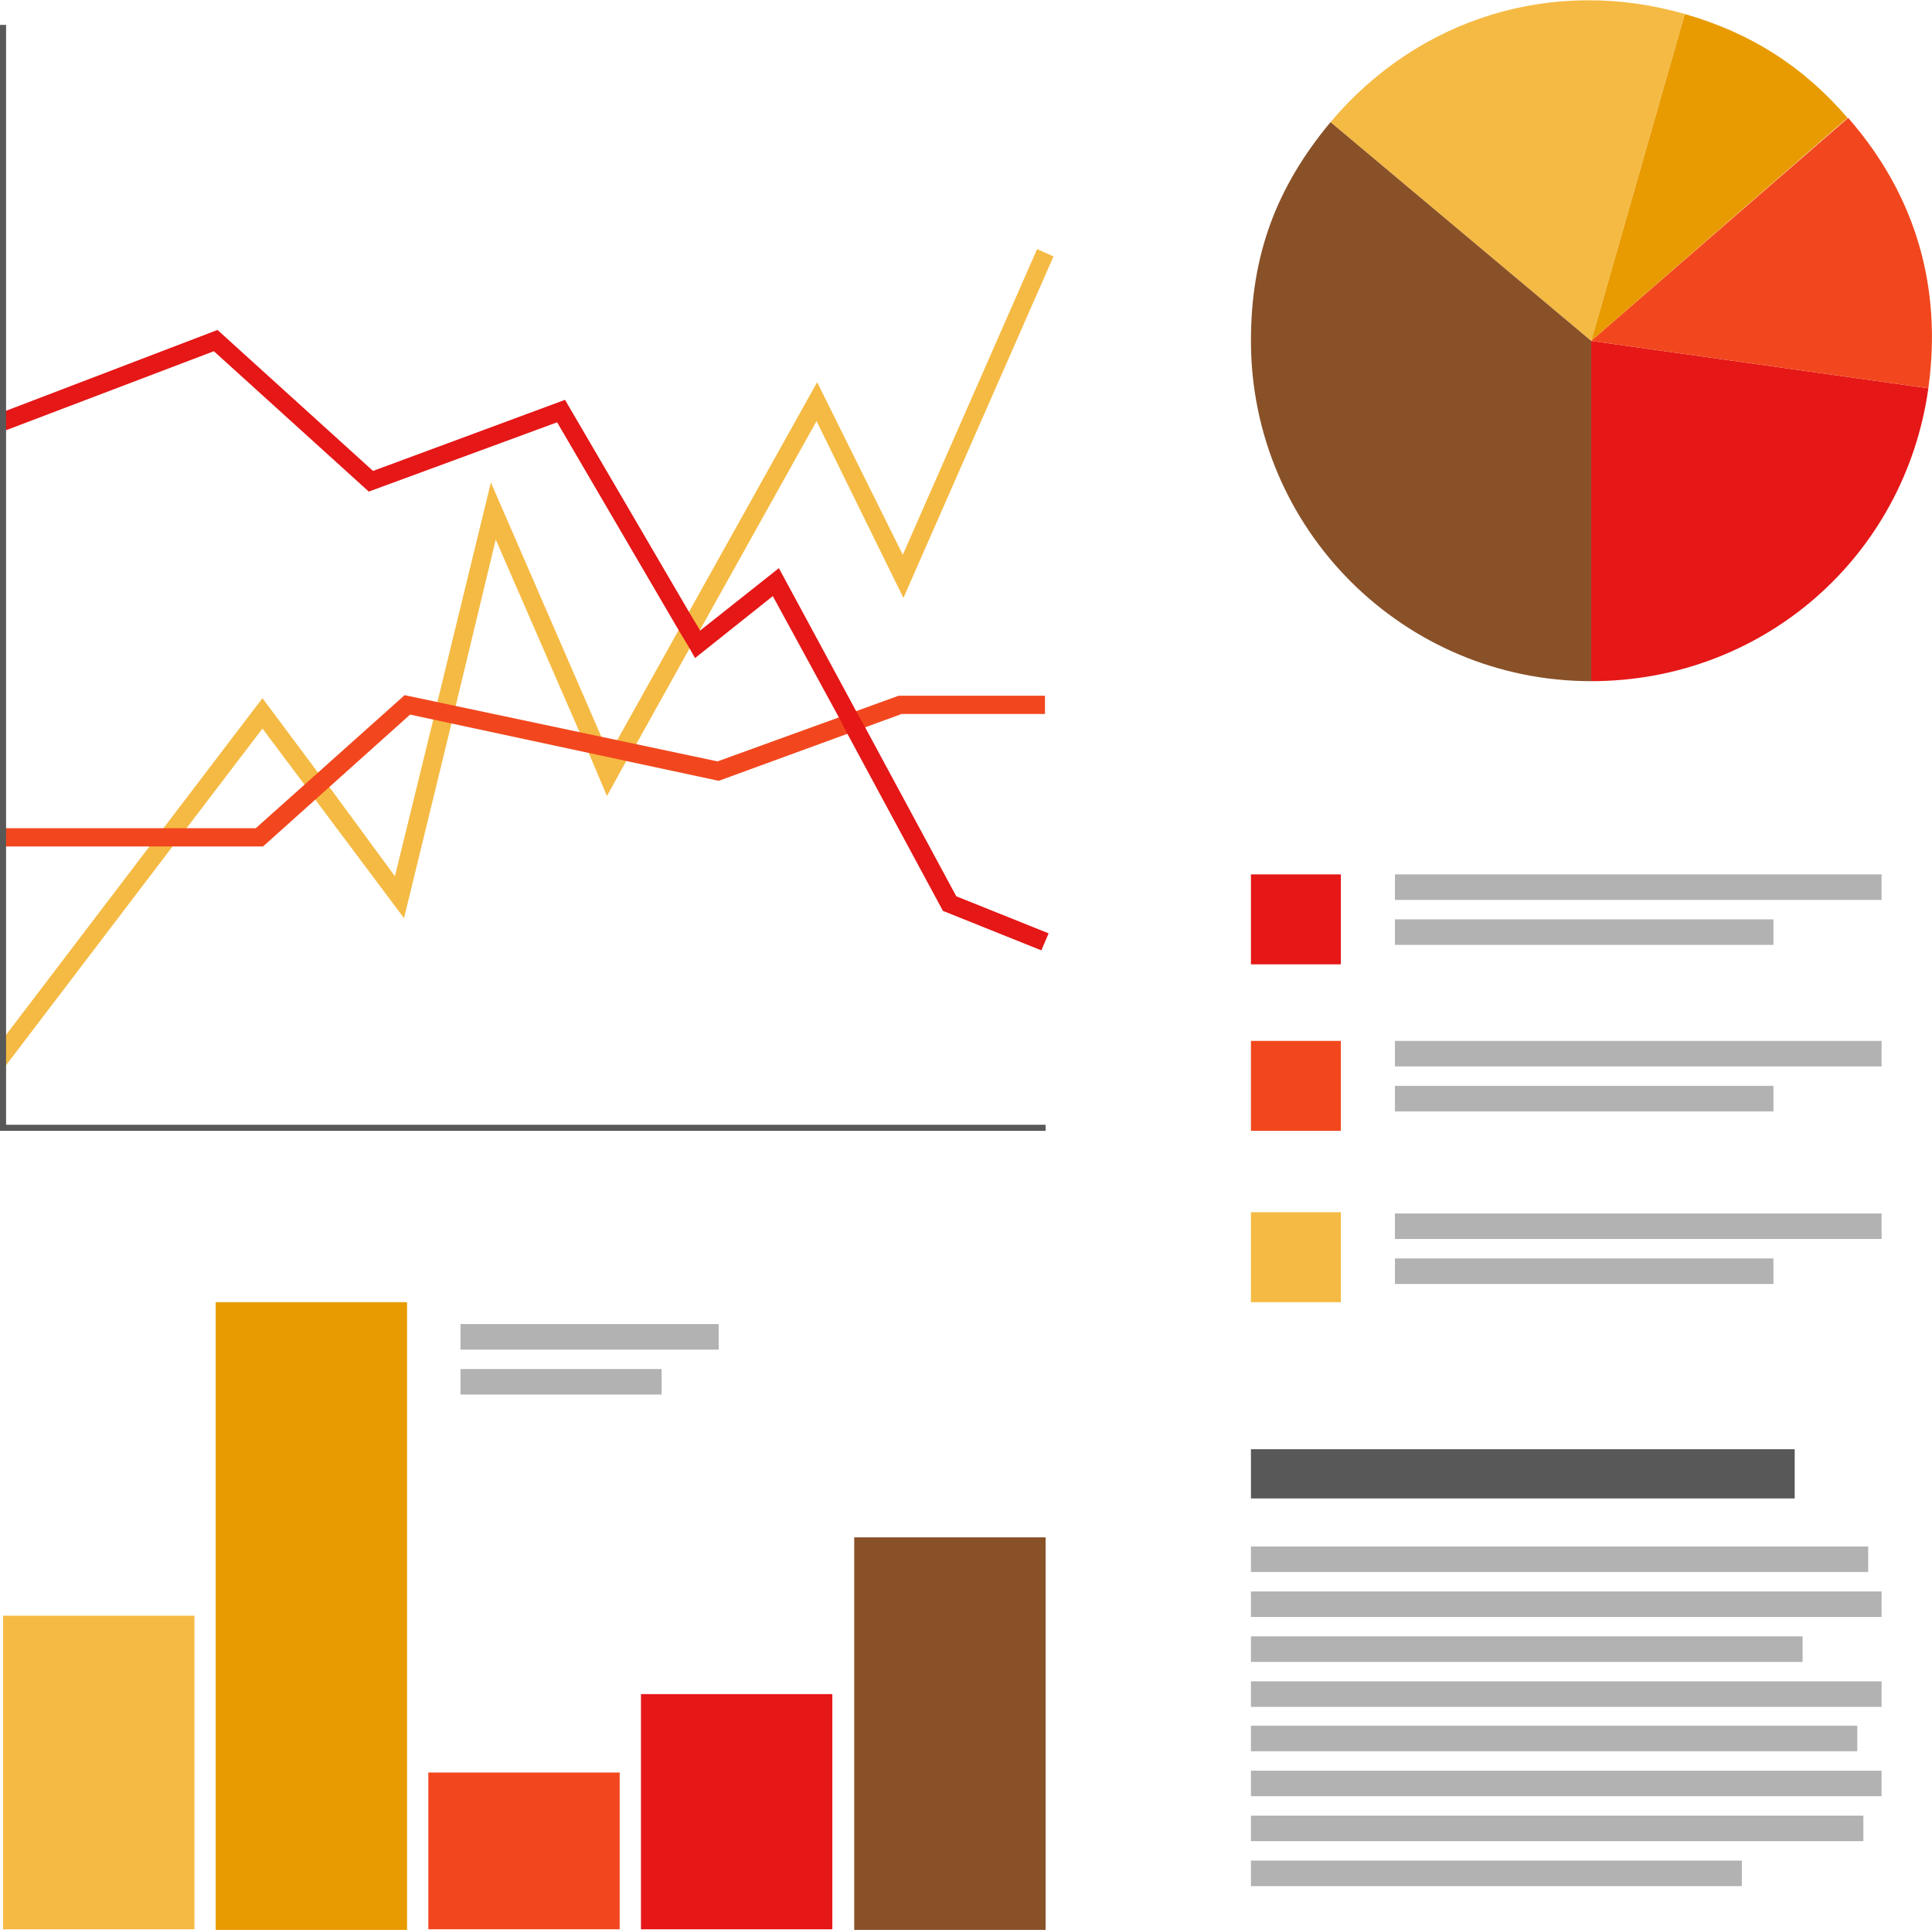 <?xml version="1.0" encoding="utf-8"?>
<!-- Generator: Adobe Illustrator 27.0.0, SVG Export Plug-In . SVG Version: 6.00 Build 0)  -->
<svg version="1.1" id="Livello_1" xmlns="http://www.w3.org/2000/svg" xmlns:xlink="http://www.w3.org/1999/xlink" x="0px" y="0px"
	 viewBox="0 0 318 317.6" style="enable-background:new 0 0 318 317.6;" xml:space="preserve">
<style type="text/css">
	.st0{fill:#895128;}
	.st1{fill:#E51717;}
	.st2{fill:#F2471E;}
	.st3{fill:#E89B00;}
	.st4{fill:#F5BA43;}
	.st5{fill:#585858;}
	.st6{fill:#B2B2B2;}
</style>
<g>
	<g>
		<g>
			<rect x="140.6" y="253" class="st0" width="31.5" height="64.6"/>
		</g>
	</g>
	<g>
		<g>
			<rect x="105.5" y="278.8" class="st1" width="31.5" height="38.7"/>
		</g>
	</g>
	<g>
		<g>
			<rect x="70.5" y="291.7" class="st2" width="31.5" height="25.8"/>
		</g>
	</g>
	<g>
		<g>
			<rect x="35.5" y="214.3" class="st3" width="31.5" height="103.3"/>
		</g>
	</g>
	<g>
		<g>
			<rect x="0.5" y="265.9" class="st4" width="31.5" height="51.6"/>
		</g>
	</g>
	<g>
		<g>
		</g>
		<g>
			<g>
				<path class="st1" d="M261.9,56.1l55.5,7.8c-3.9,27.8-27.3,48.2-55.5,48.2L261.9,56.1z"/>
			</g>
		</g>
		<g>
			<g>
				<path class="st2" d="M261.9,56.1l42.3-36.7c11.1,12.7,15.5,27.8,13.2,44.5L261.9,56.1z"/>
			</g>
		</g>
		<g>
			<g>
				<path class="st3" d="M261.9,56.1l15.4-53.8c10.8,3.1,19.5,8.6,26.8,17.1L261.9,56.1z"/>
			</g>
		</g>
		<g>
			<g>
				<path class="st4" d="M261.9,56.1l-42.9-36c14.5-17.2,36.7-24,58.3-17.8L261.9,56.1z"/>
			</g>
		</g>
		<g>
			<g>
				<path class="st0" d="M261.9,56.1l0,56c-30.9,0-56-25.1-56-56c0-14,4.1-25.2,13.1-36L261.9,56.1z"/>
			</g>
		</g>
	</g>
	<polygon class="st4" points="173.4,42.2 148.7,98.4 134.4,69.3 115.2,103.7 113.5,106.7 104.7,122.5 103.1,125.2 99.9,131 
		96.9,123.9 95.4,120.5 81.6,88.8 75,116.2 74.3,119.1 66.5,151.1 51.9,131.6 50.1,129.1 43.2,119.9 30.7,136.3 28.4,139.3 1,175.3 
		0.1,176.4 0,176.3 0,171.6 1,170.3 24.6,139.3 26.9,136.3 43.2,114.9 52.3,127.1 54.2,129.5 65,144.2 71.3,118.5 72,115.5 
		80.8,79.4 99,121.3 100.3,124.2 101.6,121.8 111.7,103.7 113.4,100.7 134.5,62.9 148.6,91.3 170.7,41 	"/>
	<polygon class="st2" points="43.3,139.3 0.5,139.3 0.5,136.3 42.1,136.3 66.6,114.4 118.1,125.3 147.9,114.5 172,114.5 172,117.5 
		148.4,117.5 118.3,128.5 67.5,117.6 	"/>
	<polygon class="st1" points="172.6,153.6 171.4,156.4 155.2,149.9 139.5,120.8 138.1,118.1 127.2,98.1 114.4,108.3 113.5,106.7 
		111.7,103.7 91.7,69.5 60.7,80.9 35.2,57.8 1,70.8 1,70.7 0,68.1 0,68 1,67.6 35.8,54.3 61.4,77.5 93,65.8 113.4,100.7 
		115.2,103.7 115.2,103.8 128.2,93.5 140.9,117 142.4,119.7 157.4,147.5 	"/>
	<polygon class="st5" points="172.1,185.1 172.1,186.1 0,186.1 0,4.1 1,4.1 1,185.1 	"/>
	<rect x="205.9" y="143.9" class="st1" width="14.8" height="14.8"/>
	<rect x="205.9" y="171.3" class="st2" width="14.8" height="14.8"/>
	<rect x="205.9" y="199.5" class="st4" width="14.8" height="14.8"/>
	<rect x="229.6" y="143.9" class="st6" width="80.1" height="4.2"/>
	<rect x="229.6" y="151.3" class="st6" width="62.3" height="4.2"/>
	<rect x="229.6" y="171.3" class="st6" width="80.1" height="4.2"/>
	<rect x="229.6" y="178.7" class="st6" width="62.3" height="4.2"/>
	<rect x="229.6" y="199.7" class="st6" width="80.1" height="4.2"/>
	<rect x="229.6" y="207.1" class="st6" width="62.3" height="4.2"/>
	<rect x="75.8" y="217.9" class="st6" width="42.5" height="4.2"/>
	<rect x="75.8" y="225.3" class="st6" width="33.1" height="4.2"/>
	<g>
		<rect x="205.9" y="298.8" class="st6" width="100.8" height="4.2"/>
		<rect x="205.9" y="291.4" class="st6" width="103.8" height="4.2"/>
		<rect x="205.9" y="284" class="st6" width="99.8" height="4.2"/>
		<rect x="205.9" y="276.7" class="st6" width="103.8" height="4.2"/>
		<rect x="205.9" y="269.3" class="st6" width="90.8" height="4.2"/>
		<rect x="205.9" y="261.9" class="st6" width="103.8" height="4.2"/>
		<rect x="205.9" y="254.5" class="st6" width="101.6" height="4.2"/>
		<rect x="205.9" y="238.5" class="st5" width="89.5" height="8.1"/>
		<rect x="205.9" y="306.2" class="st6" width="80.8" height="4.2"/>
	</g>
</g>
</svg>
